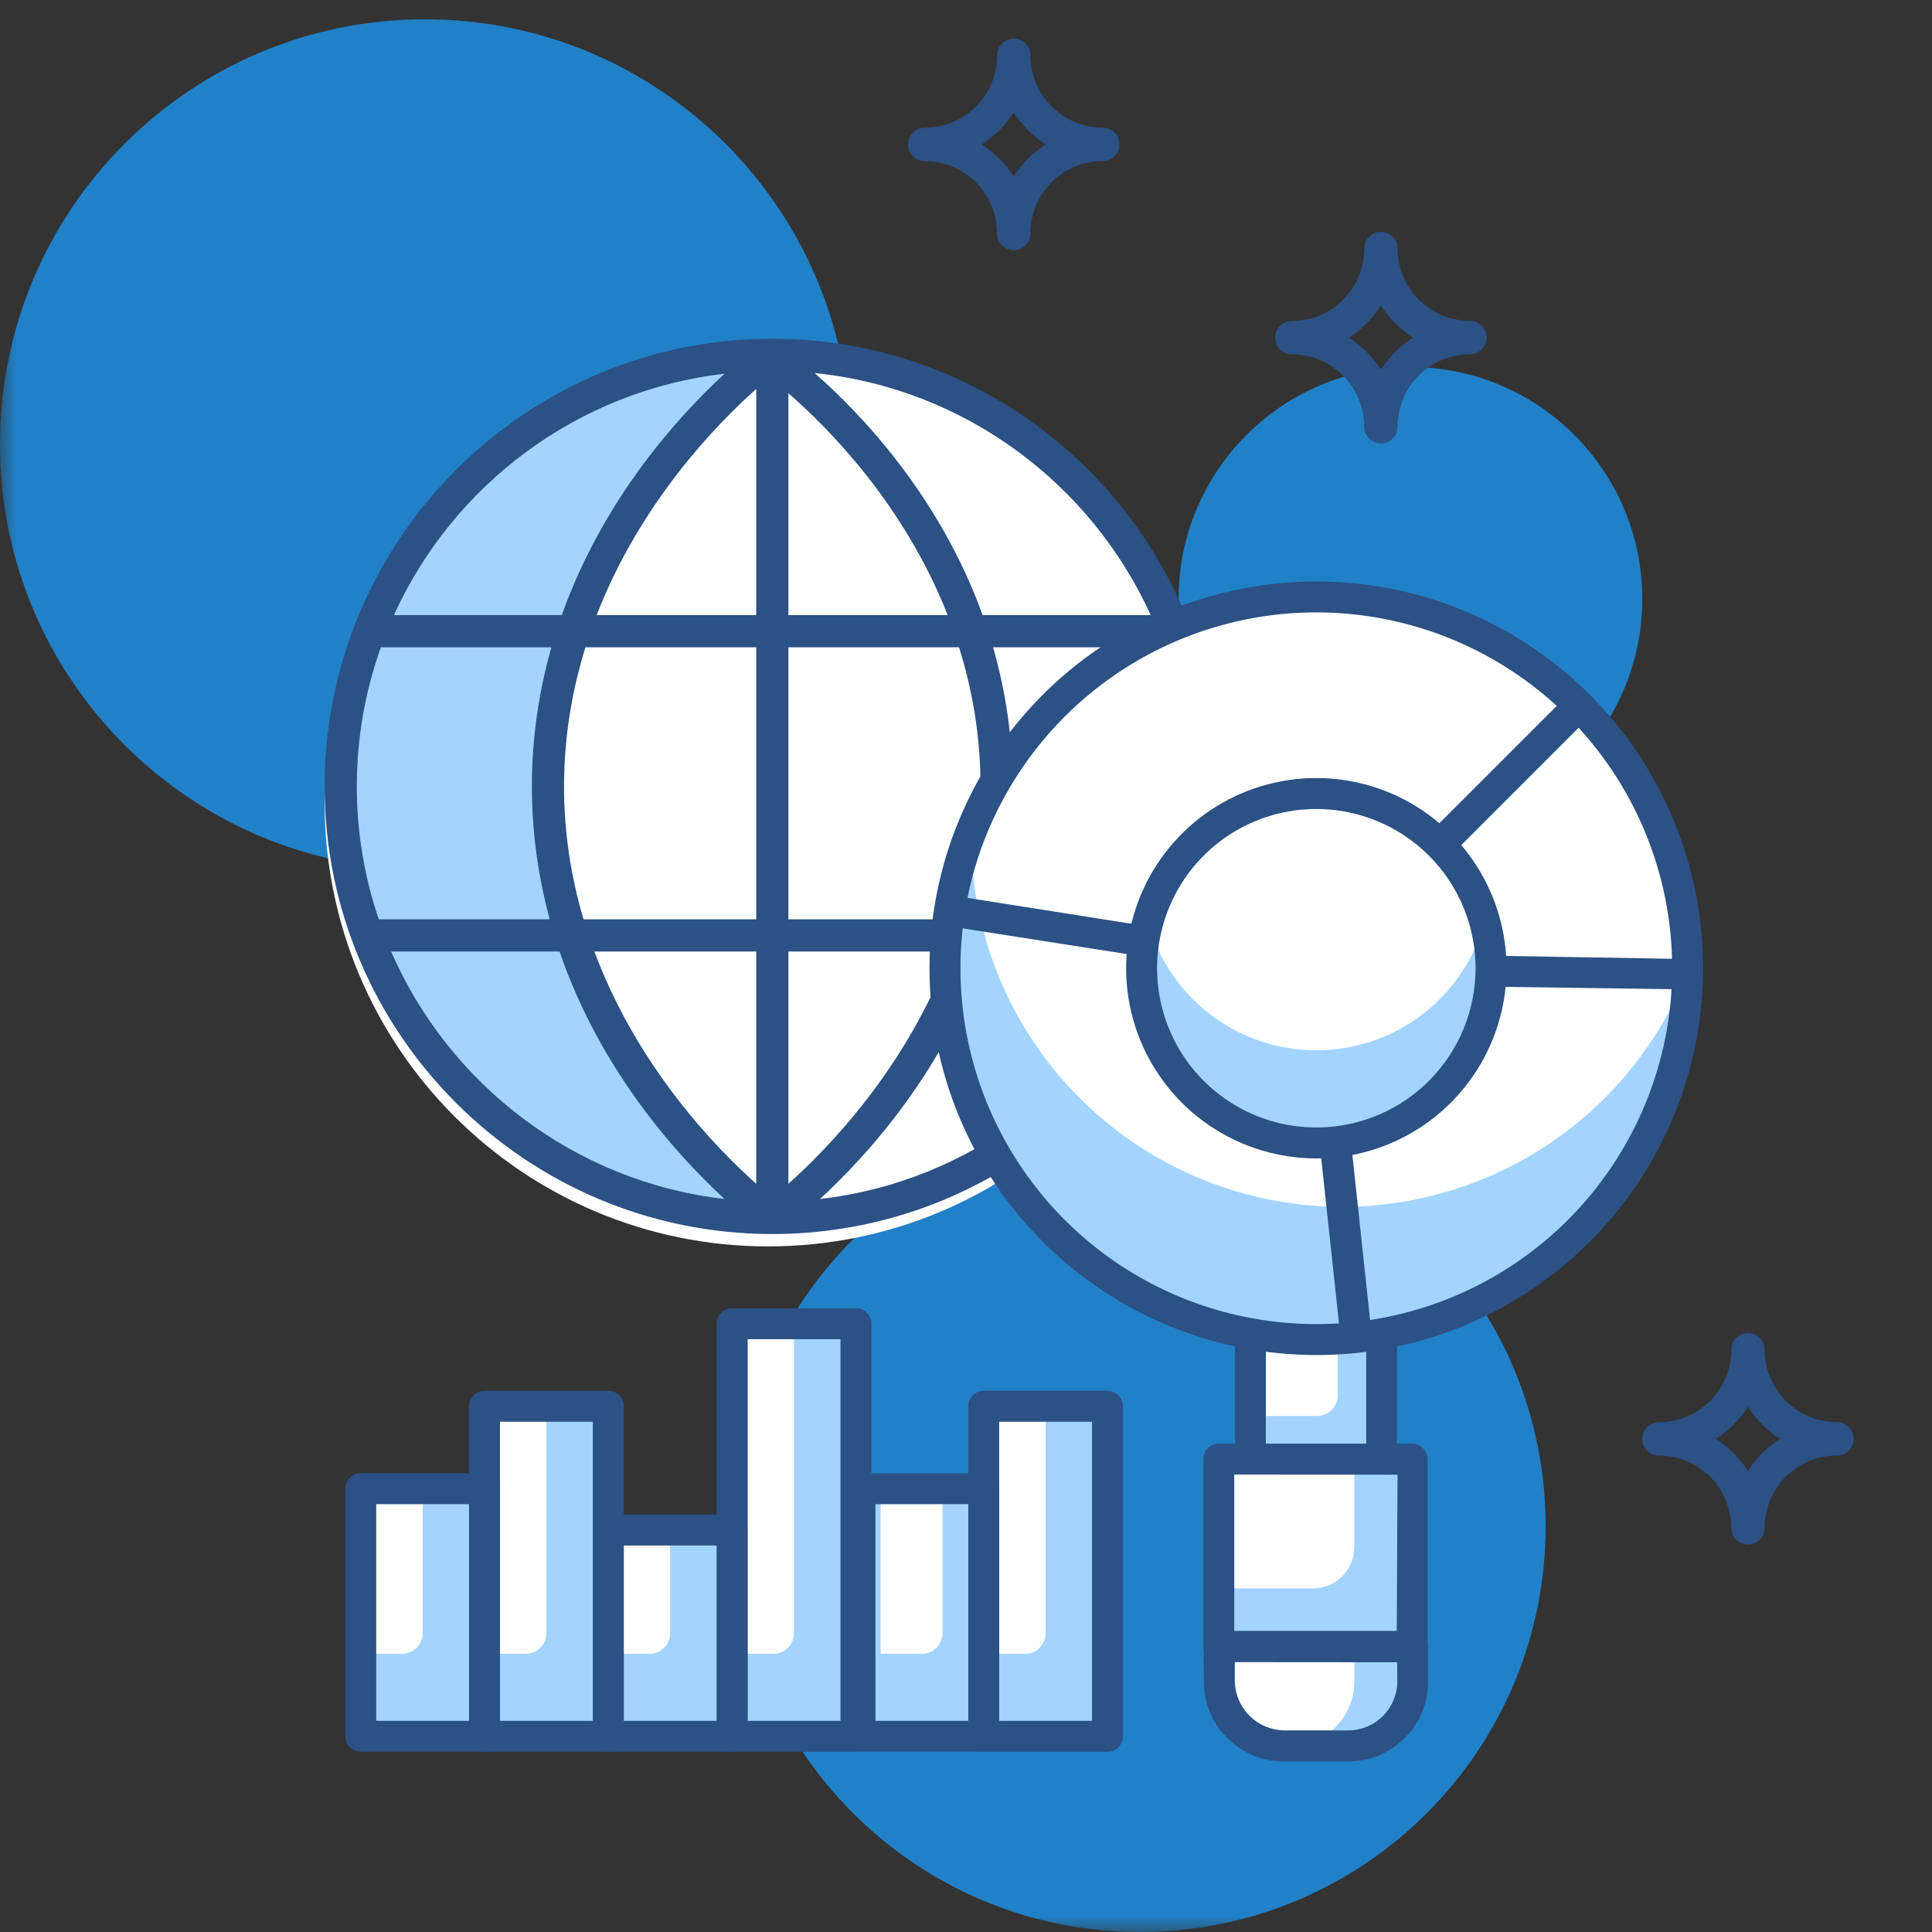 <svg width="60" height="60" viewBox="0 0 60 60" fill="none" xmlns="http://www.w3.org/2000/svg">
<rect x="0" y="0" width="60" height="60" fill="#333333" stroke="none"/>
<g clip-path="url(#clip0_1255_1321)">
<mask id="mask0_1255_1321" style="mask-type:luminance" maskUnits="userSpaceOnUse" x="0" y="0" width="60" height="60">
<path d="M60 0H0V60H60V0Z" fill="white"/>
</mask>
<g mask="url(#mask0_1255_1321)">
<path d="M43.802 25.8C47.778 25.8 51.002 22.576 51.002 18.6C51.002 14.623 47.778 11.4 43.802 11.4C39.825 11.4 36.602 14.623 36.602 18.6C36.602 22.576 39.825 25.8 43.802 25.8Z" fill="#2181C8"/>
<path d="M35.401 60C42.36 60 48.001 54.359 48.001 47.4C48.001 40.441 42.36 34.8 35.401 34.8C28.442 34.8 22.801 40.441 22.801 47.4C22.801 54.359 28.442 60 35.401 60Z" fill="#2181C8"/>
<path d="M13.2 27C20.49 27 26.4 21.09 26.4 13.8C26.4 6.51 20.49 0.6 13.2 0.6C5.91 0.6 0 6.51 0 13.8C0 21.09 5.91 27 13.2 27Z" fill="#2181C8"/>
<path d="M26.586 41.109H22.742V53.922H26.586V41.109Z" fill="#A3D4FF"/>
<path d="M22.734 41.109H24.656V50.719C24.656 50.889 24.589 51.052 24.469 51.172C24.349 51.292 24.186 51.36 24.016 51.36H22.734V41.109Z" fill="white"/>
<path d="M26.582 54.403H22.738C22.611 54.403 22.489 54.352 22.399 54.262C22.308 54.172 22.258 54.05 22.258 53.922V41.109C22.258 40.982 22.308 40.86 22.399 40.77C22.489 40.679 22.611 40.629 22.738 40.629H26.582C26.71 40.629 26.832 40.679 26.922 40.77C27.012 40.86 27.063 40.982 27.063 41.109V53.922C27.063 54.05 27.012 54.172 26.922 54.262C26.832 54.352 26.71 54.403 26.582 54.403ZM23.219 53.442H26.102V41.59H23.219V53.442Z" fill="#2B5185"/>
<path d="M22.735 47.516H18.891V53.923H22.735V47.516Z" fill="#A3D4FF"/>
<path d="M18.891 47.516H20.812V50.719C20.812 50.889 20.745 51.052 20.625 51.172C20.505 51.292 20.342 51.36 20.172 51.36H18.891V47.516Z" fill="white"/>
<path d="M22.735 54.403H18.891C18.763 54.403 18.641 54.352 18.551 54.262C18.461 54.172 18.41 54.05 18.41 53.923V47.516C18.41 47.389 18.461 47.267 18.551 47.176C18.641 47.086 18.763 47.036 18.891 47.036H22.735C22.862 47.036 22.984 47.086 23.074 47.176C23.164 47.267 23.215 47.389 23.215 47.516V53.923C23.215 54.05 23.164 54.172 23.074 54.262C22.984 54.352 22.862 54.403 22.735 54.403ZM19.371 53.442H22.254V47.997H19.371V53.442Z" fill="#2B5185"/>
<path d="M18.891 43.672H15.047V53.923H18.891V43.672Z" fill="#A3D4FF"/>
<path d="M34.395 43.672H30.551V53.923H34.395V43.672Z" fill="#A3D4FF"/>
<path d="M15.047 43.672H16.969V50.719C16.969 50.889 16.901 51.052 16.781 51.172C16.661 51.293 16.498 51.36 16.328 51.36H15.047V43.672Z" fill="white"/>
<path d="M30.551 43.672H32.473V50.719C32.473 50.889 32.405 51.052 32.285 51.172C32.165 51.293 32.002 51.36 31.832 51.36H30.551V43.672Z" fill="white"/>
<path d="M18.891 54.403H15.047C14.919 54.403 14.797 54.353 14.707 54.263C14.617 54.172 14.566 54.05 14.566 53.923V43.672C14.566 43.545 14.617 43.423 14.707 43.333C14.797 43.242 14.919 43.192 15.047 43.192H18.891C19.018 43.192 19.14 43.242 19.231 43.333C19.321 43.423 19.371 43.545 19.371 43.672V53.923C19.371 54.05 19.321 54.172 19.231 54.263C19.14 54.353 19.018 54.403 18.891 54.403ZM15.527 53.442H18.41V44.153H15.527V53.442Z" fill="#2B5185"/>
<path d="M34.395 54.403H30.551C30.423 54.403 30.301 54.353 30.211 54.263C30.121 54.172 30.07 54.05 30.07 53.923V43.672C30.07 43.545 30.121 43.423 30.211 43.333C30.301 43.242 30.423 43.192 30.551 43.192H34.395C34.522 43.192 34.644 43.242 34.734 43.333C34.825 43.423 34.875 43.545 34.875 43.672V53.923C34.875 54.05 34.825 54.172 34.734 54.263C34.644 54.353 34.522 54.403 34.395 54.403ZM31.031 53.442H33.914V44.153H31.031V53.442Z" fill="#2B5185"/>
<path d="M15.047 46.234H11.203V53.922H15.047V46.234Z" fill="#A3D4FF"/>
<path d="M30.551 46.234H26.707V53.922H30.551V46.234Z" fill="#A3D4FF"/>
<path d="M11.203 46.234H13.125V50.718C13.125 50.888 13.058 51.051 12.937 51.172C12.817 51.292 12.654 51.359 12.484 51.359H11.203V46.234Z" fill="white"/>
<path d="M27.348 46.234H29.27V50.718C29.27 50.888 29.202 51.051 29.082 51.172C28.962 51.292 28.799 51.359 28.629 51.359H27.348V46.234Z" fill="white"/>
<path d="M15.047 54.402H11.203C11.076 54.402 10.954 54.352 10.863 54.261C10.773 54.171 10.723 54.049 10.723 53.922V46.234C10.723 46.106 10.773 45.984 10.863 45.894C10.954 45.804 11.076 45.753 11.203 45.753H15.047C15.175 45.753 15.297 45.804 15.387 45.894C15.477 45.984 15.527 46.106 15.527 46.234V53.922C15.527 54.049 15.477 54.171 15.387 54.261C15.297 54.352 15.175 54.402 15.047 54.402ZM11.684 53.441H14.567V46.714H11.684V53.441Z" fill="#2B5185"/>
<path d="M30.551 54.402H26.707C26.58 54.402 26.457 54.352 26.367 54.261C26.277 54.171 26.227 54.049 26.227 53.922V46.234C26.227 46.106 26.277 45.984 26.367 45.894C26.457 45.804 26.58 45.753 26.707 45.753H30.551C30.678 45.753 30.8 45.804 30.891 45.894C30.981 45.984 31.031 46.106 31.031 46.234V53.922C31.031 54.049 30.981 54.171 30.891 54.261C30.8 54.352 30.678 54.402 30.551 54.402ZM27.188 53.441H30.07V46.714H27.188V53.441Z" fill="#2B5185"/>
<path d="M23.856 38.708C31.463 38.708 37.63 32.541 37.63 24.934C37.63 17.326 31.463 11.16 23.856 11.16C16.249 11.16 10.082 17.326 10.082 24.934C10.082 32.541 16.249 38.708 23.856 38.708Z" fill="white"/>
<path d="M28.02 37.607C24.85 37.219 23.216 37.767 19.725 33.41C17.535 31.086 17.008 28.121 16.809 24.933C16.61 21.746 17.487 18.543 19.372 15.964C21.256 13.386 23.249 11.542 26.346 10.764C24.353 10.52 22.33 10.718 20.422 11.344C18.514 11.97 16.767 13.009 15.305 14.386C13.844 15.763 12.704 17.446 11.965 19.313C11.227 21.181 10.909 23.188 11.034 25.192C11.159 27.197 11.724 29.149 12.689 30.91C13.653 32.672 14.994 34.199 16.615 35.384C18.236 36.569 20.099 37.383 22.07 37.767C24.041 38.151 26.073 38.096 28.02 37.607Z" fill="#A3D4FF"/>
<path d="M37.017 29.259C37.022 29.247 37.026 29.236 37.03 29.224C37.584 27.727 37.886 26.109 37.886 24.421C37.886 22.668 37.557 20.992 36.962 19.446C36.955 19.424 36.948 19.403 36.937 19.383C34.915 14.201 29.873 10.519 23.984 10.519C16.319 10.519 10.082 16.756 10.082 24.421C10.082 32.087 16.318 38.323 23.984 38.324C29.949 38.324 35.048 34.546 37.017 29.259ZM17.517 24.421C17.517 22.859 17.773 21.416 18.181 20.103H23.485V28.55H18.122C17.748 27.288 17.517 25.908 17.517 24.421ZM29.431 19.103H24.484V12.213C25.71 13.277 28.076 15.653 29.431 19.103ZM23.485 12.08V19.103H18.529C19.883 15.611 22.254 13.176 23.485 12.08ZM23.485 29.55V36.763C22.232 35.647 19.799 33.143 18.459 29.55H23.485ZM24.484 36.763V29.55H29.507C28.167 33.139 25.737 35.647 24.484 36.763ZM24.484 28.55V20.103H29.783C30.194 21.411 30.451 22.853 30.451 24.421C30.451 25.91 30.215 27.287 29.84 28.55H24.484ZM30.841 20.103H36.141C36.623 21.454 36.887 22.907 36.887 24.421C36.887 25.865 36.645 27.253 36.205 28.55H30.895C31.239 27.284 31.45 25.907 31.45 24.421C31.45 22.857 31.218 21.416 30.841 20.103ZM35.736 19.103H30.516C29.171 15.375 26.7 12.812 25.299 11.585C29.952 12.058 33.878 15.015 35.736 19.103ZM22.503 11.606C21.08 12.915 18.738 15.479 17.446 19.103H12.233C14.068 15.064 17.924 12.132 22.503 11.606ZM11.827 20.103H17.124C16.749 21.421 16.518 22.862 16.518 24.421C16.518 25.907 16.729 27.284 17.073 28.55H11.763C11.323 27.253 11.081 25.865 11.081 24.421C11.081 22.907 11.346 21.454 11.827 20.103ZM12.147 29.55H17.377C18.653 33.276 21.055 35.905 22.503 37.236C17.852 36.702 13.947 33.687 12.147 29.55ZM25.465 37.236C26.914 35.905 29.315 33.276 30.591 29.55H35.821C34.022 33.687 30.116 36.702 25.465 37.236Z" fill="#2B5185"/>
<path d="M38.832 45.331H42.907V41.141H38.832V45.331Z" fill="#A3D4FF"/>
<path d="M40.904 43.974H38.828V41.142H41.544V43.333C41.544 43.503 41.477 43.666 41.357 43.786C41.237 43.906 41.074 43.974 40.904 43.974Z" fill="white"/>
<path d="M38.492 45.666C38.402 45.576 38.352 45.454 38.352 45.327V41.141C38.352 41.014 38.402 40.891 38.492 40.801C38.582 40.711 38.704 40.661 38.832 40.661H42.909C43.036 40.661 43.158 40.711 43.248 40.801C43.338 40.891 43.389 41.014 43.389 41.141L43.385 45.331C43.384 45.459 43.334 45.581 43.244 45.671C43.154 45.761 43.032 45.811 42.904 45.811H38.827C38.701 45.809 38.58 45.757 38.492 45.666ZM39.312 41.621V44.846H42.429V41.621H39.312Z" fill="#2B5185"/>
<path d="M37.852 51.165H43.861V45.348H37.852V51.165Z" fill="#A3D4FF"/>
<path d="M40.778 49.327H37.863V45.323H42.059V48.045C42.059 48.385 41.925 48.711 41.684 48.952C41.444 49.192 41.118 49.327 40.778 49.327Z" fill="white"/>
<path d="M37.511 51.469C37.422 51.379 37.371 51.257 37.371 51.13V45.313C37.371 45.186 37.422 45.064 37.512 44.974C37.602 44.884 37.724 44.833 37.851 44.833H43.858C43.984 44.836 44.105 44.888 44.194 44.977C44.283 45.067 44.335 45.187 44.338 45.313V51.13C44.338 51.257 44.288 51.379 44.198 51.469C44.108 51.559 43.985 51.61 43.858 51.61L37.851 51.61C37.724 51.61 37.602 51.559 37.511 51.469ZM38.331 45.793V50.65H43.378L43.401 45.798L38.331 45.793Z" fill="#2B5185"/>
<path d="M39.867 54.22L41.87 54.219C42.401 54.219 42.91 54.008 43.285 53.632C43.66 53.257 43.871 52.748 43.872 52.217L43.877 51.144L37.852 51.126V52.204C37.849 52.469 37.9 52.732 38 52.978C38.101 53.223 38.249 53.447 38.437 53.634C38.625 53.822 38.848 53.97 39.093 54.071C39.339 54.171 39.602 54.222 39.867 54.22Z" fill="white"/>
<path d="M42.06 51.143V52.221C42.059 52.752 41.848 53.261 41.472 53.636C41.097 54.011 40.588 54.223 40.057 54.224H39.867H41.869C42.4 54.223 42.909 54.011 43.284 53.636C43.66 53.261 43.871 52.752 43.872 52.221L43.876 51.148L42.06 51.143Z" fill="#A3D4FF"/>
<path d="M38.112 53.974C37.881 53.744 37.698 53.47 37.574 53.168C37.449 52.867 37.386 52.543 37.387 52.217L37.383 51.143C37.383 51.016 37.434 50.894 37.524 50.804C37.614 50.714 37.736 50.663 37.863 50.663H43.87C43.997 50.663 44.119 50.714 44.209 50.804C44.299 50.894 44.35 51.016 44.35 51.143V52.221C44.35 52.548 44.286 52.87 44.162 53.172C44.037 53.473 43.855 53.747 43.624 53.978C43.393 54.208 43.12 54.391 42.818 54.516C42.517 54.64 42.194 54.704 41.868 54.704H39.865C39.539 54.704 39.217 54.64 38.916 54.515C38.615 54.389 38.342 54.206 38.112 53.974ZM38.348 51.619V52.217C38.357 52.618 38.52 53 38.803 53.283C39.087 53.567 39.469 53.73 39.87 53.739H41.872C42.276 53.738 42.662 53.578 42.948 53.292C43.233 53.007 43.394 52.62 43.394 52.217L43.39 51.623L38.348 51.619Z" fill="#2B5185"/>
<path d="M32.725 38.224C37.229 42.727 44.53 42.727 49.033 38.224C53.537 33.72 53.537 26.419 49.033 21.916C44.53 17.412 37.229 17.412 32.725 21.916C28.222 26.419 28.222 33.72 32.725 38.224Z" fill="white"/>
<path d="M52.378 30.26C51.371 32.757 49.522 34.823 47.151 36.099C44.78 37.376 42.038 37.782 39.399 37.249C36.76 36.715 34.39 35.275 32.702 33.178C31.013 31.08 30.112 28.458 30.154 25.766C29.52 27.336 29.241 29.026 29.334 30.717C29.427 32.407 29.892 34.057 30.695 35.547C31.497 37.038 32.618 38.334 33.978 39.342C35.338 40.351 36.903 41.048 38.563 41.383C40.222 41.719 41.935 41.685 43.58 41.284C45.225 40.883 46.761 40.124 48.08 39.063C49.399 38.001 50.467 36.662 51.21 35.14C51.953 33.619 52.352 31.953 52.378 30.26Z" fill="#A3D4FF"/>
<path d="M32.386 38.564C30.706 36.884 29.561 34.743 29.098 32.413C28.634 30.083 28.872 27.668 29.782 25.473C30.691 23.278 32.23 21.402 34.206 20.082C36.181 18.762 38.504 18.058 40.879 18.058C43.255 18.058 45.578 18.762 47.553 20.082C49.528 21.402 51.068 23.278 51.977 25.473C52.886 27.668 53.124 30.083 52.661 32.413C52.197 34.743 51.053 36.884 49.373 38.564C47.12 40.816 44.065 42.082 40.879 42.082C37.694 42.082 34.638 40.816 32.386 38.564ZM48.694 22.255C47.148 20.71 45.179 19.657 43.035 19.231C40.892 18.805 38.67 19.023 36.65 19.86C34.631 20.696 32.905 22.113 31.691 23.93C30.476 25.747 29.828 27.884 29.828 30.07C29.828 32.255 30.476 34.392 31.691 36.209C32.905 38.027 34.631 39.443 36.65 40.28C38.67 41.116 40.892 41.335 43.035 40.909C45.179 40.482 47.148 39.43 48.694 37.884C50.766 35.812 51.931 33.001 51.931 30.07C51.931 27.139 50.766 24.328 48.694 22.255Z" fill="#2B5185"/>
<path d="M40.538 30.409C40.494 30.363 40.458 30.309 40.434 30.25C40.398 30.163 40.389 30.067 40.408 29.974C40.426 29.881 40.472 29.796 40.538 29.729L48.693 21.575C48.783 21.485 48.905 21.435 49.032 21.435C49.16 21.435 49.282 21.485 49.372 21.575C49.462 21.665 49.513 21.788 49.513 21.915C49.513 22.043 49.462 22.165 49.372 22.255L42.02 29.607L52.416 29.784C52.525 29.809 52.621 29.872 52.688 29.961C52.755 30.049 52.79 30.159 52.786 30.27C52.781 30.381 52.739 30.487 52.665 30.571C52.591 30.654 52.49 30.709 52.38 30.726L40.851 30.567C40.73 30.556 40.619 30.499 40.538 30.409Z" fill="#2B5185"/>
<path d="M41.772 41.87C41.695 41.792 41.647 41.69 41.636 41.58L40.44 30.482L29.419 28.756C29.3 28.728 29.197 28.657 29.129 28.556C29.061 28.455 29.034 28.333 29.053 28.213C29.072 28.093 29.135 27.984 29.231 27.909C29.327 27.834 29.447 27.799 29.568 27.809L40.961 29.607C41.066 29.621 41.163 29.669 41.237 29.744C41.312 29.818 41.359 29.915 41.373 30.02L42.601 41.476C42.611 41.574 42.59 41.673 42.542 41.759C42.493 41.845 42.419 41.914 42.33 41.957C42.241 42 42.141 42.014 42.044 41.997C41.946 41.981 41.856 41.935 41.786 41.866L41.772 41.87Z" fill="#2B5185"/>
<path d="M37.042 33.907C39.161 36.026 42.597 36.026 44.716 33.907C46.836 31.788 46.836 28.352 44.716 26.233C42.597 24.114 39.161 24.114 37.042 26.233C34.923 28.352 34.923 31.788 37.042 33.907Z" fill="white"/>
<path d="M46.107 28.629C45.794 29.775 45.112 30.786 44.167 31.507C43.223 32.228 42.068 32.618 40.879 32.618C39.691 32.618 38.536 32.228 37.591 31.507C36.647 30.786 35.965 29.775 35.652 28.629C35.427 29.435 35.393 30.282 35.55 31.104C35.707 31.926 36.053 32.7 36.559 33.366C37.065 34.032 37.718 34.572 38.468 34.944C39.217 35.316 40.043 35.51 40.879 35.51C41.716 35.51 42.541 35.316 43.291 34.944C44.041 34.573 44.694 34.032 45.2 33.366C45.706 32.7 46.052 31.926 46.209 31.104C46.366 30.282 46.331 29.435 46.107 28.629Z" fill="#A3D4FF"/>
<path d="M36.703 34.246C35.877 33.42 35.314 32.367 35.086 31.222C34.858 30.076 34.975 28.888 35.422 27.809C35.869 26.73 36.626 25.807 37.598 25.158C38.569 24.509 39.711 24.163 40.879 24.163C42.048 24.163 43.19 24.509 44.161 25.158C45.132 25.807 45.889 26.73 46.337 27.809C46.784 28.888 46.901 30.076 46.673 31.222C46.445 32.367 45.882 33.42 45.056 34.246C43.948 35.354 42.446 35.976 40.879 35.976C39.313 35.976 37.81 35.354 36.703 34.246ZM44.377 26.572C43.685 25.881 42.804 25.41 41.844 25.219C40.885 25.028 39.891 25.126 38.987 25.5C38.083 25.874 37.311 26.508 36.767 27.322C36.224 28.135 35.934 29.091 35.934 30.069C35.934 31.048 36.224 32.004 36.767 32.817C37.311 33.63 38.083 34.264 38.987 34.639C39.891 35.013 40.885 35.111 41.844 34.92C42.804 34.729 43.685 34.258 44.377 33.567C45.304 32.639 45.825 31.381 45.825 30.069C45.825 28.758 45.304 27.5 44.377 26.572Z" fill="#2B5185"/>
<path d="M31.482 7.769C31.345 7.769 31.213 7.714 31.116 7.617C31.019 7.52 30.964 7.388 30.964 7.251C30.964 6.956 30.906 6.663 30.793 6.391C30.68 6.118 30.515 5.871 30.306 5.662C30.098 5.454 29.85 5.288 29.577 5.175C29.305 5.062 29.013 5.004 28.718 5.004C28.58 5.004 28.448 4.95 28.351 4.852C28.254 4.755 28.199 4.623 28.199 4.486C28.199 4.348 28.254 4.216 28.351 4.119C28.448 4.022 28.58 3.967 28.718 3.967C29.013 3.968 29.305 3.909 29.578 3.797C29.851 3.684 30.099 3.518 30.308 3.309C30.517 3.1 30.682 2.852 30.795 2.579C30.908 2.306 30.965 2.014 30.965 1.719C30.965 1.581 31.02 1.449 31.117 1.352C31.214 1.255 31.346 1.2 31.484 1.2C31.621 1.2 31.753 1.255 31.85 1.352C31.947 1.449 32.002 1.581 32.002 1.719C32.002 2.014 32.06 2.306 32.173 2.578C32.286 2.851 32.451 3.098 32.66 3.307C32.869 3.516 33.116 3.681 33.389 3.794C33.661 3.907 33.953 3.965 34.248 3.965C34.386 3.965 34.518 4.02 34.615 4.117C34.712 4.214 34.767 4.346 34.767 4.483C34.767 4.621 34.712 4.753 34.615 4.85C34.518 4.947 34.386 5.002 34.248 5.002C33.953 5.002 33.661 5.06 33.389 5.173C33.116 5.286 32.869 5.451 32.66 5.66C32.451 5.868 32.286 6.116 32.173 6.389C32.06 6.661 32.002 6.953 32.002 7.248C32.002 7.317 31.989 7.384 31.963 7.448C31.937 7.511 31.899 7.568 31.851 7.617C31.802 7.665 31.745 7.704 31.682 7.73C31.619 7.756 31.551 7.769 31.482 7.769ZM30.487 4.486C30.886 4.742 31.226 5.082 31.482 5.481C31.739 5.082 32.078 4.742 32.478 4.486C32.079 4.229 31.739 3.889 31.482 3.49C31.226 3.889 30.886 4.229 30.487 4.486Z" fill="#2B5185"/>
<path d="M42.885 13.769C42.747 13.769 42.615 13.714 42.518 13.617C42.421 13.52 42.366 13.388 42.366 13.251C42.366 12.956 42.308 12.664 42.195 12.391C42.082 12.118 41.917 11.871 41.708 11.662C41.5 11.454 41.252 11.288 40.98 11.175C40.707 11.062 40.415 11.004 40.12 11.004C39.983 11.004 39.851 10.95 39.753 10.852C39.656 10.755 39.602 10.623 39.602 10.486C39.602 10.348 39.656 10.216 39.753 10.119C39.851 10.022 39.983 9.967 40.12 9.967C40.415 9.968 40.708 9.909 40.98 9.797C41.253 9.684 41.501 9.518 41.71 9.309C41.919 9.1 42.084 8.852 42.197 8.579C42.31 8.306 42.368 8.014 42.368 7.719C42.368 7.581 42.422 7.449 42.519 7.352C42.617 7.255 42.748 7.2 42.886 7.2C43.023 7.2 43.155 7.255 43.252 7.352C43.35 7.449 43.404 7.581 43.404 7.719C43.404 8.014 43.462 8.306 43.575 8.578C43.688 8.851 43.854 9.098 44.062 9.307C44.271 9.516 44.519 9.681 44.791 9.794C45.064 9.907 45.356 9.965 45.651 9.965C45.788 9.965 45.92 10.02 46.017 10.117C46.115 10.214 46.169 10.346 46.169 10.483C46.169 10.621 46.115 10.753 46.017 10.85C45.92 10.947 45.788 11.002 45.651 11.002C45.356 11.002 45.064 11.06 44.791 11.173C44.519 11.286 44.271 11.451 44.062 11.66C43.854 11.868 43.688 12.116 43.575 12.389C43.462 12.661 43.404 12.953 43.404 13.248C43.405 13.317 43.392 13.384 43.365 13.448C43.34 13.511 43.301 13.568 43.253 13.617C43.205 13.665 43.147 13.704 43.084 13.73C43.021 13.756 42.953 13.769 42.885 13.769ZM41.889 10.486C42.289 10.742 42.628 11.082 42.885 11.481C43.141 11.082 43.481 10.742 43.88 10.486C43.481 10.229 43.142 9.889 42.885 9.49C42.628 9.889 42.288 10.229 41.889 10.486Z" fill="#2B5185"/>
<path d="M54.283 47.969C54.146 47.969 54.014 47.914 53.917 47.817C53.819 47.72 53.765 47.588 53.765 47.45C53.765 47.155 53.707 46.863 53.594 46.591C53.481 46.318 53.316 46.071 53.107 45.862C52.898 45.653 52.651 45.488 52.378 45.375C52.105 45.262 51.813 45.204 51.518 45.204C51.381 45.204 51.249 45.149 51.152 45.052C51.055 44.955 51 44.823 51 44.685C51 44.548 51.055 44.416 51.152 44.319C51.249 44.222 51.381 44.167 51.518 44.167C51.814 44.167 52.106 44.109 52.379 43.996C52.652 43.883 52.9 43.718 53.108 43.509C53.317 43.3 53.483 43.052 53.596 42.779C53.708 42.506 53.766 42.214 53.766 41.918C53.766 41.781 53.821 41.649 53.918 41.552C54.015 41.455 54.147 41.4 54.284 41.4C54.422 41.4 54.554 41.455 54.651 41.552C54.748 41.649 54.803 41.781 54.803 41.918C54.803 42.213 54.861 42.505 54.974 42.778C55.087 43.05 55.252 43.298 55.461 43.507C55.669 43.715 55.917 43.881 56.19 43.994C56.462 44.107 56.754 44.165 57.049 44.165C57.187 44.165 57.319 44.219 57.416 44.317C57.513 44.414 57.568 44.546 57.568 44.683C57.568 44.821 57.513 44.952 57.416 45.05C57.319 45.147 57.187 45.202 57.049 45.202C56.754 45.202 56.462 45.26 56.19 45.373C55.917 45.485 55.669 45.651 55.461 45.859C55.252 46.068 55.087 46.316 54.974 46.588C54.861 46.861 54.803 47.153 54.803 47.448C54.803 47.516 54.79 47.584 54.764 47.647C54.738 47.711 54.7 47.768 54.651 47.816C54.603 47.865 54.546 47.903 54.483 47.929C54.419 47.956 54.352 47.969 54.283 47.969ZM53.288 44.685C53.687 44.942 54.027 45.282 54.283 45.681C54.54 45.282 54.879 44.942 55.279 44.685C54.88 44.429 54.54 44.089 54.283 43.69C54.026 44.089 53.687 44.429 53.288 44.685Z" fill="#2B5185"/>
</g>
</g>
<defs>
<clipPath id="clip0_1255_1321">
<rect width="60" height="60" fill="white"/>
</clipPath>
</defs>
</svg>
